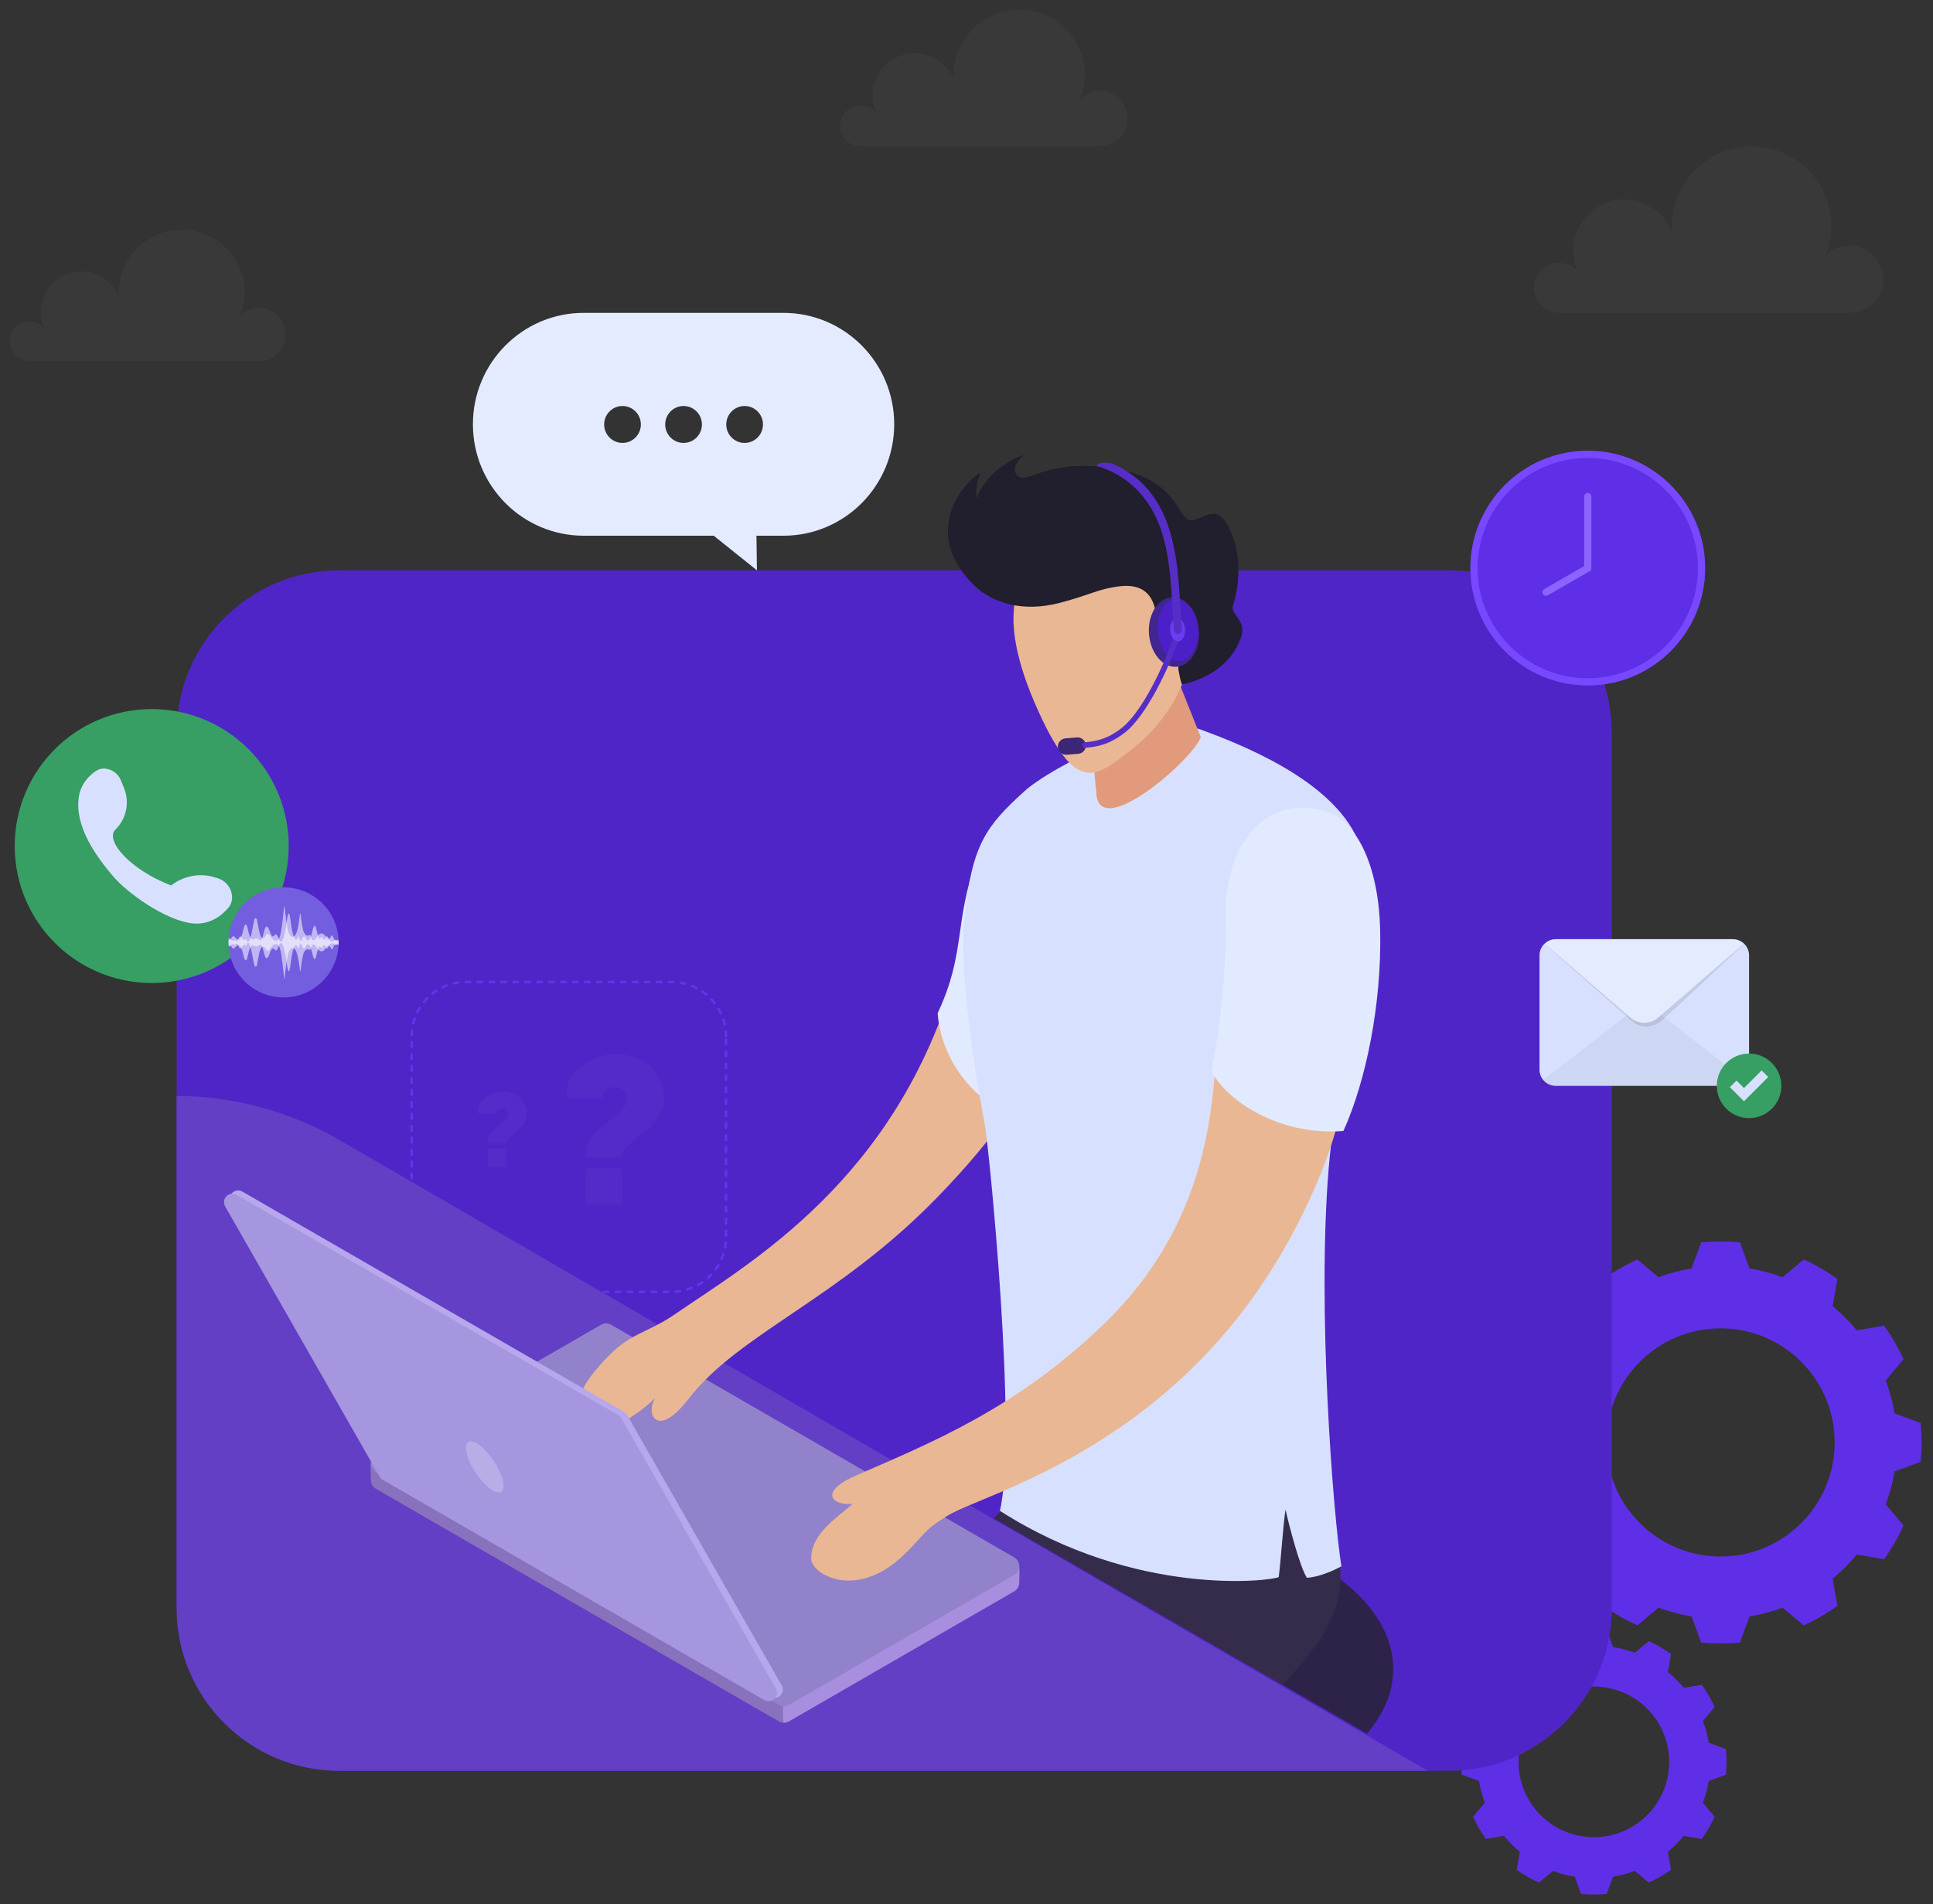 <svg clip-rule="evenodd" fill-rule="evenodd" stroke-linecap="round" stroke-linejoin="round" stroke-miterlimit="1.5" viewBox="0 0 474 467" xmlns="http://www.w3.org/2000/svg" xmlns:xlink="http://www.w3.org/1999/xlink"><rect x="0" y="0" width="474" height="467" fill="#333333" stroke="none"/><clipPath id="a"><circle clip-rule="evenodd" cx="37.202" cy="207.504" r="33.594"/></clipPath><clipPath id="b"><circle clip-rule="evenodd" cx="69.536" cy="231.137" r="13.496"/></clipPath><path d="m0 0h473.565v467h-473.565z" fill="none"/><g fill="#fff" fill-opacity=".03"><path d="m233.876 19.408c-.019-.321-.029-.647-.029-.974 0-8.881 7.209-16.09 16.089-16.09 8.881 0 16.09 7.209 16.09 16.09 0 2.077-.394 4.062-1.112 5.885 1.227-1.222 2.92-1.979 4.788-1.979 3.746 0 6.787 3.041 6.787 6.787 0 3.745-3.041 6.786-6.787 6.786h-58.65c-2.784 0-5.045-2.26-5.045-5.045s2.261-5.046 5.045-5.046c1.486 0 2.823.643 3.747 1.667-.542-1.256-.843-2.641-.843-4.095 0-5.716 4.642-10.358 10.358-10.358 4.305 0 8 2.632 9.562 6.372z"/><path d="m29.131 72.705c-.018-.309-.028-.621-.028-.936 0-8.525 6.922-15.446 15.447-15.446s15.446 6.921 15.446 15.446c0 1.994-.379 3.901-1.068 5.651 1.178-1.174 2.803-1.9 4.597-1.9 3.595 0 6.515 2.919 6.515 6.515s-2.92 6.515-6.515 6.515h-56.304c-2.674 0-4.844-2.17-4.844-4.844 0-2.673 2.17-4.844 4.844-4.844 1.426 0 2.709.618 3.596 1.601-.52-1.206-.808-2.535-.808-3.931 0-5.488 4.455-9.944 9.943-9.944 4.132 0 7.679 2.526 9.179 6.117z"/><path d="m410.002 56.663c-.024-.391-.035-.787-.035-1.185 0-10.798 8.766-19.565 19.564-19.565s19.565 8.767 19.565 19.565c0 2.526-.48 4.94-1.353 7.157 1.493-1.487 3.551-2.406 5.822-2.406 4.555 0 8.252 3.697 8.252 8.252 0 4.554-3.697 8.252-8.252 8.252h-71.316c-3.386 0-6.135-2.749-6.135-6.135 0-3.387 2.749-6.136 6.135-6.136 1.807 0 3.432.783 4.556 2.027-.659-1.527-1.024-3.211-1.024-4.979 0-6.951 5.643-12.595 12.594-12.595 5.234 0 9.727 3.2 11.627 7.748z"/></g><path d="m426.671 304.724c-3.17-.308-6.363-.308-9.533 0l-2.338 6.374c-2.758.459-5.465 1.184-8.083 2.166l-5.211-4.351c-2.9 1.318-5.665 2.914-8.256 4.766l1.162 6.689c-2.159 1.776-4.141 3.758-5.917 5.917l-6.689-1.162c-1.852 2.591-3.448 5.356-4.766 8.255l4.351 5.211c-.982 2.619-1.707 5.326-2.166 8.084l-6.374 2.338c-.308 3.17-.308 6.362 0 9.533l6.374 2.337c.459 2.758 1.184 5.465 2.166 8.084l-4.351 5.211c1.318 2.899 2.914 5.664 4.766 8.256l6.689-1.163c1.776 2.159 3.758 4.141 5.917 5.918l-1.162 6.688c2.591 1.852 5.356 3.448 8.256 4.767l5.211-4.351c2.618.981 5.325 1.706 8.083 2.166l2.338 6.373c3.17.308 6.363.308 9.533 0l2.337-6.373c2.758-.46 5.466-1.185 8.084-2.166l5.211 4.351c2.899-1.319 5.664-2.915 8.256-4.767l-1.163-6.688c2.159-1.777 4.141-3.759 5.918-5.918l6.688 1.163c1.852-2.592 3.448-5.357 4.767-8.256l-4.351-5.211c.981-2.619 1.707-5.326 2.166-8.084l6.373-2.337c.308-3.171.308-6.363 0-9.533l-6.373-2.338c-.459-2.758-1.185-5.465-2.166-8.084l4.351-5.211c-1.319-2.899-2.915-5.664-4.767-8.255l-6.688 1.162c-1.777-2.159-3.759-4.141-5.918-5.917l1.163-6.689c-2.592-1.852-5.357-3.448-8.256-4.766l-5.211 4.351c-2.618-.982-5.326-1.707-8.084-2.166zm-4.767 21.066c15.447 0 27.987 12.541 27.987 27.987 0 15.447-12.54 27.987-27.987 27.987-15.446 0-27.987-12.54-27.987-27.987 0-15.446 12.541-27.987 27.987-27.987z" fill="#5f2fe7"/><path d="m393.984 399.745c-2.093-.204-4.2-.204-6.293 0l-1.542 4.207c-1.821.303-3.608.782-5.337 1.43l-3.439-2.873c-1.914.871-3.739 1.924-5.45 3.147l.768 4.415c-1.426 1.173-2.734 2.481-3.907 3.906l-4.415-.767c-1.222 1.71-2.276 3.535-3.146 5.449l2.872 3.44c-.648 1.728-1.127 3.515-1.43 5.336l-4.207 1.543c-.203 2.092-.203 4.2 0 6.292l4.207 1.543c.303 1.821.782 3.608 1.43 5.336l-2.872 3.44c.87 1.914 1.924 3.739 3.146 5.45l4.415-.768c1.173 1.425 2.481 2.734 3.907 3.907l-.768 4.414c1.711 1.223 3.536 2.277 5.45 3.147l3.439-2.872c1.729.648 3.516 1.126 5.337 1.429l1.542 4.208c2.093.203 4.2.203 6.293 0l1.543-4.208c1.821-.303 3.608-.781 5.336-1.429l3.44 2.872c1.914-.87 3.739-1.924 5.449-3.147l-.767-4.414c1.425-1.173 2.733-2.482 3.906-3.907l4.415.768c1.222-1.711 2.276-3.536 3.146-5.45l-2.872-3.44c.648-1.728 1.127-3.515 1.43-5.336l4.207-1.543c.204-2.092.204-4.2 0-6.292l-4.207-1.543c-.303-1.821-.782-3.608-1.43-5.336l2.872-3.44c-.87-1.914-1.924-3.739-3.146-5.449l-4.415.767c-1.173-1.425-2.481-2.733-3.906-3.906l.767-4.415c-1.71-1.223-3.535-2.276-5.449-3.147l-3.44 2.873c-1.728-.648-3.515-1.127-5.336-1.43zm-3.146 13.905c10.196 0 18.474 8.278 18.474 18.474s-8.278 18.474-18.474 18.474-18.474-8.278-18.474-18.474 8.278-18.474 18.474-18.474z" fill="#5f2fe7"/><path d="m43.32 179.745c0-22.002 17.864-39.866 39.867-39.866h272.174c22.003 0 39.867 17.864 39.867 39.866v214.695c0 22.003-17.864 39.867-39.867 39.867h-272.174c-22.003 0-39.867-17.864-39.867-39.867z" fill="#5025c7"/><path d="m178.031 254.179c0-7.365-5.98-13.344-13.344-13.344h-50.388c-7.365 0-13.344 5.979-13.344 13.344v49.313c0 7.364 5.979 13.344 13.344 13.344h50.388c7.364 0 13.344-5.98 13.344-13.344z" fill="none" stroke="#6433ee" stroke-dasharray="1.17 1.76 0 0" stroke-width=".59"/><path d="m43.32 268.794v125.646c0 22.003 17.864 39.867 39.867 39.867h266.928l-266.994-154.762c-12.318-7.112-26.054-10.696-39.801-10.751z" fill="#633fc5"/><circle cx="389.344" cy="139.335" fill="#5f2fe7" r="28.777"/><path d="m389.344 110.558c15.882 0 28.777 12.895 28.777 28.777 0 15.883-12.895 28.778-28.777 28.778-15.883 0-28.777-12.895-28.777-28.778 0-15.882 12.894-28.777 28.777-28.777zm0 1.756c14.913 0 27.021 12.108 27.021 27.021 0 14.914-12.108 27.021-27.021 27.021s-27.021-12.107-27.021-27.021c0-14.913 12.108-27.021 27.021-27.021z" fill="#7848ff"/><path d="m389.344 139.335-10.237 5.911" fill="none" stroke="#8c63ff" stroke-width="1.76"/><path d="m389.344 121.773v17.562" fill="none" stroke="#8c63ff" stroke-width="1.76"/><path d="m192.22 422.533c.427 0 1.226-9.004-.129-8.997-1.808.008-97.149-53.641-100.89-55.497-.472-.165-.285 4.074-.285 4.959s.472 1.703 1.239 2.145c17.183 9.921 88.536 51.117 98.826 57.058.383.222.811.332 1.239.332z" fill="#8871bd"/><path d="m248.693 390.309c.767-.442 1.239-1.26 1.239-2.145s.332-4.828-.546-5.205c-5.469 2.135-54.438 30.57-55.793 30.577-1.808.008-1.801 8.997-1.373 8.997.427 0 .855-.11 1.238-.332 7.889-4.554 42.196-24.363 55.235-31.892z" fill="#a78ede"/><path d="m248.693 386.262c.767-.443 1.239-1.261 1.239-2.146s-.472-1.703-1.239-2.145c-17.184-9.92-88.541-51.113-98.832-57.053-.766-.442-1.71-.442-2.477 0-7.888 4.555-42.19 24.359-55.229 31.887-.767.443-1.239 1.26-1.239 2.145s.472 1.703 1.239 2.146c17.183 9.92 88.536 51.117 98.826 57.058.767.442 1.711.442 2.477 0 7.889-4.555 42.196-24.363 55.235-31.892z" fill="#9282cb"/><path d="m165.38 322.42c18.626-12.806 54.352-32.964 68.974-83.612 7.586-26.276 23.638-9.878 23.665-.555.031 10.436 1.418 24.98-28.285 55.515-24.33 25.01-48.636 33.374-60.909 49.351-7.743 10.08-10.786 3.526-8.045-.346-2.999 3.021-11.761 9.879-15.847 6.744-2.902-2.228-6.759-5.807 4.535-17.196 5.366-5.41 9.593-5.556 15.912-9.901z" fill="#e9b793"/><path d="m229.931 248.49c.902 13.364 12.59 27.017 26.667 26.075 15.627-19.012 20.147-39.109 18.61-56.475-2.858-32.297-31.219-19.56-35.683-7.328-5.646 15.469-2.634 22.927-9.594 37.728z" fill="#e2eaff"/><path d="m153.004 346.279c.316.183.579.447.761.765 2.924 5.114 28.184 49.302 37.912 66.318.463.811.325 1.831-.337 2.49-.661.659-1.683.793-2.492.326-21.341-12.322-87.279-50.391-93.573-54.025-.316-.183-.579-.446-.761-.764-2.924-5.115-28.186-49.306-37.914-66.323-.464-.81-.326-1.831.336-2.49.661-.659 1.683-.793 2.492-.326 21.342 12.323 87.282 50.395 93.576 54.029z" fill="#b7a7ec"/><path d="m151.605 347.087c.316.183.579.447.761.764 2.923 5.115 28.184 49.303 37.911 66.319.464.81.326 1.831-.336 2.49-.661.659-1.683.793-2.492.326-21.341-12.322-87.279-50.391-93.573-54.025-.316-.183-.579-.447-.761-.764-2.924-5.115-28.186-49.306-37.914-66.323-.464-.811-.326-1.832.336-2.491.661-.659 1.683-.792 2.492-.325 21.342 12.322 87.282 50.395 93.576 54.029z" fill="#a696e0"/><path d="m114.826 353.671c-1.216.807-.386 4.201 1.852 7.576 2.239 3.374 5.043 5.459 6.259 4.653 1.216-.807.386-4.202-1.852-7.576-2.238-3.375-5.043-5.46-6.259-4.653z" fill="#fff" fill-opacity=".22"/><path d="m335.208 425.182c4.13-4.848 6.426-10.216 6.426-15.862 0-21.512-33.315-38.976-74.349-38.976-8.244 0-16.176.705-23.586 2.005z" fill="#2d2247"/><path d="m314.493 413.222-70.832-40.895c5.08-4.561 7.242-10.083 7.647-20.471l71.96 7.064c4.229 24.189 13.252 31.403-8.775 54.302z" fill="#352c4c"/><path d="m332.903 205.914c6.746 15.565-4.467 49.211-7.087 80.631-2.894 34.696 1.128 85.046 3.109 97.617-3.768 2.052-6.91 2.738-8.443 2.814-1.664-2.403-4.49-13.165-5.239-16.709-.558 3.083-1.138 12.434-1.685 16.531-1.733.965-34.991 5.124-68.369-16.249 4.388-18.441-2.642-89.038-3.715-94.769-3.561-19.008-6.124-39.082-4.981-50.575 1.798-18.069 5.353-22.613 14.63-31.073 6.694-6.103 32.526-19.197 43.479-15.132 8.719 3.235 31.819 11.96 38.301 26.914z" fill="#d7e1ff"/><path d="m288.622 150.81-.387 14.412 6.21 15.546c-1.455 5.085-25.514 26.293-25.636 13.322-.211-1.157-2.107-24.433-2.107-24.433z" fill="#e19a7c"/><path d="m249.746 143.049c-.136 3.116-5.08 10.636 5.919 33.622 8.766 18.319 13.616 13.449 21.422 7.479 6.883-5.264 12.269-12.684 13.985-20.21 10.169-4.885 9.693-29.951-9.019-34.185-17.202-3.892-32.097 8.468-32.307 13.294z" fill="#e9b793"/><path d="m292.674 127.573c-4.365 1.061-2.42-10.683-21.501-12.96-14.785-1.764-19.034 4.047-21.525 2.156-2.375-1.803 1.325-5.213 1.325-5.213s-8.5 2.775-11.48 10.618c-.471-3.08.957-6.154.957-6.154-3.183 1.367-15.218 13.838-1.811 27.319 4.651 4.676 12.3 6.882 21.287 4.509 7.666-2.024 9.547-3.484 14.766-4.067 9.466-1.058 9.124 7.849 8.743 11.797l2.598-.315s-1.528-5.874.939-6.753c2.466-.88 6.313 2.093 5.71 7.676-.403 3.735-4.27 5.075-3.681 8.304s.856 3.353.856 3.353 11.002-1.668 14.456-11.522c1.49-4.252-2.711-5.583-1.972-7.786 1.09-3.25 2.704-11.551-.78-18.694-3.102-6.36-5.336-3.13-8.887-2.268z" fill="#211e2d"/><path d="m287.273 146.505c3.391-.247 6.422 3.369 6.764 8.07s-2.134 8.717-5.525 8.964c-3.392.246-6.423-3.37-6.765-8.07-.342-4.701 2.134-8.717 5.526-8.964z" fill="#412591"/><path d="m288.276 146.939c2.695-.196 5.13 3.044 5.435 7.23.304 4.186-1.636 7.744-4.331 7.94s-5.13-3.043-5.435-7.23c-.304-4.186 1.636-7.744 4.331-7.94z" fill="#4c20c8"/><path d="m266.254 182.712c-.09-1.109-1.064-1.937-2.173-1.846l-2.818.229c-1.109.09-1.936 1.064-1.846 2.173s1.064 1.936 2.173 1.846l2.818-.229c1.109-.09 1.936-1.064 1.846-2.173z" fill="#3b2775"/><path d="m288.316 154.783c-3.041 9.23-8.53 20.023-13.172 23.697-3.543 2.805-6.326 3.341-9.137 3.575-.375.031-.655.361-.624.737.032.376.362.655.738.624 3.036-.253 6.043-.834 9.871-3.865 4.775-3.78 10.492-14.845 13.621-24.34.118-.358-.077-.745-.435-.863s-.744.077-.862.435z" fill="#562ec7"/><path d="m288.561 151.621c1.01-.074 1.923 1.14 2.037 2.709s-.614 2.903-1.624 2.976c-1.01.074-1.922-1.141-2.036-2.709-.114-1.569.613-2.903 1.623-2.976z" fill="#6b3cf0"/><path d="m289.835 154.416c-.642-6.012-.45-14.591-2.507-22.493-1.931-7.419-5.809-14.242-14.013-17.976-2.956-1.236-5.801.38-3.61.552 9.245 3.156 13.769 10.362 15.735 17.915 2.03 7.802 1.821 16.274 2.454 22.209.058.535.539.924 1.074.867.536-.057.924-.539.867-1.074z" fill="#562ec7"/><path d="m232.546 371.638c9.127-5.512 55.734-16.763 83.528-67.457 13.149-23.982 22.954-54.591 4.627-78.995-9.804-13.055-15.503 3.824-21.409 25.71-2.719 10.075 1.952 44.349-28.699 73.931-21.42 20.673-42.27 29.019-60.731 37.086-9.63 4.208-5.325 7.491-.781 6.911-3.086 2.932-10.417 7.255-10.15 13.608.154 3.655 10.928 10.112 22.559-.934 5.525-5.247 4.491-5.896 11.056-9.86z" fill="#e9b793"/><path d="m329.431 277.377c-14.355 1.248-27.739-6.277-32.318-14.503 1.867-9.746 3.633-23.498 3.498-39.024-.143-16.51 9.689-29.21 24.312-24.916 8.309 2.44 13.192 14.456 13.516 29.179.402 18.26-3.526 37.158-9.008 49.264z" fill="#e2eaff"/><path d="m428.896 234.306c0-1.049-.417-2.054-1.158-2.796-.742-.741-1.748-1.158-2.796-1.158-9.571 0-33.902 0-43.473 0-1.049 0-2.055.417-2.796 1.158-.742.742-1.158 1.747-1.158 2.796v28.059c0 1.048.416 2.054 1.158 2.796.741.741 1.747 1.158 2.796 1.158h43.473c1.048 0 2.054-.417 2.796-1.158.741-.742 1.158-1.748 1.158-2.796 0-6.919 0-21.141 0-28.059z" fill="#d7e1ff"/><path d="m428.894 265.601-25.689-19.877-25.689 19.877c.01.186.088.363.221.496.142.142.334.222.535.222h49.866c.201 0 .394-.08.536-.222.132-.133.211-.31.22-.496z" fill-opacity=".05"/><path d="m378.831 231.564c3.985 3.64 15.761 13.958 21.65 19.114 2.059 1.803 5.276 1.208 7.241-.573 5.643-5.114 16.199-15.057 19.873-18.525-.805-.787-1.887-1.228-3.014-1.228-9.686 0-33.065 0-42.751 0-1.12 0-2.195.435-2.999 1.212z" fill-opacity=".1"/><path d="m378.873 231.524 20.976 18.094c1.928 1.664 4.784 1.664 6.712 0l20.976-18.094c-.799-.752-1.856-1.172-2.956-1.172-9.686 0-33.065 0-42.751 0-1.101 0-2.158.42-2.957 1.172z" fill="#e5ebff"/><circle cx="428.896" cy="266.319" fill="#379e64" r="7.919"/><path d="m427.649 270.103 5.947-5.948-1.62-1.62-4.327 4.327-1.834-1.834-1.62 1.621z" fill="#d7e1ff"/><circle cx="37.202" cy="207.504" fill="#379e64" r="33.594"/><g clip-path="url(#a)"><path d="m25.679 188.502c1.767.128 3.307 1.249 3.97 2.892.24.594.504 1.245.772 1.909 1.412 3.495.584 7.495-2.099 10.142s3.444 9.796 13.655 13.736c.066-.045.172-.133.307-.254 3.135-2.282 7.191-2.88 10.852-1.601.151.033.294.083.434.132 1.888.66 3.2 2.383 3.336 4.378v.001c.071 1.041-.269 2.068-.947 2.861-1.46 1.702-4.429 4.264-8.824 3.77-6.487-.73-15.83-7.308-19.521-11.686-3.69-4.377-9.314-11.791-8.31-19.173.484-3.565 2.887-5.637 4.315-6.573.61-.397 1.333-.583 2.059-.531 0-.003 0-.003.001-.003z" fill="#d7e1ff"/></g><circle cx="69.536" cy="231.137" fill="#735ee0" r="13.496"/><g fill-rule="nonzero"><g clip-path="url(#b)" fill="#fff" fill-opacity=".55"><path d="m70.808 238.216c-.164 0-.319-.626-.439-1.627-.188-1.577-.287-2.056-.502-3.034-.231-1.047-.56-2.226-.968-2.226-.039 0-.079.011-.12.034-.419.238-.677 1.71-1.103 1.749-.006 0-.011.001-.017.001-.246 0-.469-.489-.717-.518-.008-.002-.017-.002-.025-.002-.292 0-.528.607-.761 1.215-.234.607-.465 1.215-.75 1.215-.023 0-.047-.005-.071-.013-.568-.2-.712-2.636-1.251-3.192-.083-.085-.167-.119-.253-.119-.279 0-.57.359-.858.419-.031.006-.062.01-.093.01-.15 0-.299-.068-.448-.134-.149-.068-.298-.134-.445-.134-.078 0-.155.018-.232.065-.434.266-.741 1.355-.98 2.428-.108.482-.228 1.018-.421 1.154-.033.024-.065.034-.096.034-.296 0-.518-.986-.696-1.754-.243-1.048-.616-1.974-1.054-1.999-.007 0-.014 0-.022 0-.472 0-.927.874-1.238.874-.417 0-.439-1.11-1.984-1.11-.387 0-.87.069-1.478.244-.046.012-.091.024-.137.024-.039 0-.078-.008-.116-.032-.285-.174-.384-.616-.384-.625.001-.001.003-.01.008-.026-.005-.016-.007-.026-.008-.026 0-.01.099-.452.384-.626.038-.023.077-.032.116-.032.046 0 .091.012.137.025.608.174 1.091.244 1.478.244 1.545 0 1.567-1.111 1.984-1.111.311 0 .766.875 1.238.874h.022c.438-.025.811-.951 1.054-1.998.178-.769.4-1.755.696-1.755.031 0 .063.011.096.034.193.136.313.672.421 1.154.239 1.073.546 2.163.98 2.428.077.047.154.066.232.066.147 0 .296-.067.445-.134s.298-.134.447-.134c.032 0 .063.003.094.01.288.06.579.418.858.418.086 0 .17-.033.253-.119.539-.556.683-2.991 1.251-3.192.024-.008.048-.012.071-.012.285 0 .516.607.75 1.214.233.608.469 1.215.761 1.215.008 0 .017 0 .025-.001.248-.03.471-.518.717-.518h.017c.426.039.684 1.511 1.103 1.749.041.023.081.034.12.034.408 0 .737-1.179.968-2.226.215-.978.314-1.456.502-3.033.12-1.002.275-1.628.439-1.628.144 0 .294.486.432 1.628.086.705.333 2.999.861 4.152.148.322.325.614.499.614.059 0 .117-.033.173-.109.119-.161.176-.324.282-.548.05-.103.092-.15.131-.15.076 0 .137.182.206.479.083.356.211.661.354.661.047 0 .096-.033.145-.107.076-.115.13-.314.193-.478.128-.33.3-.504.472-.504.102 0 .204.062.297.19.114.159.212.406.326.565.103.144.216.21.331.21.155 0 .313-.122.45-.335.238-.368.422-.981.562-1.647.126-.604.38-1.604.631-1.604.293 0 .349.589.51 1.234.16.644.319 1.297.557 1.691.061.1.128.173.198.173.002 0 .005 0 .008-.001.112-.009.21-.205.317-.295.043-.036.089-.054.134-.054.082 0 .163.058.235.17.092.146.169.38.271.46.027.021.053.031.08.031.099 0 .197-.126.283-.276.11-.191.213-.428.336-.526.037-.03.073-.043.106-.043.185 0 .308.39.336.453.226.512.369.668.606.74.14.043.281.086.421.086.12 0 .238-.031.354-.118.149-.113.292-.319.446-.324h.005c.158 0 .307.212.463.291.013.006.026.009.039.009.095 0 .199-.154.291-.215.154-.102.296-.333.452-.391.028-.01.055-.015.083-.015.155 0 .309.147.461.266.352.275.517.565.941.565.049 0 .101-.004.157-.012.08-.012.238-.114.387-.114.117 0 .228.062.293.278-.065.215-.176.278-.293.278-.149 0-.307-.103-.387-.115-.056-.008-.108-.011-.157-.011-.424 0-.589.289-.941.564-.152.119-.306.266-.462.266-.027 0-.054-.004-.082-.014-.156-.058-.298-.289-.452-.392-.092-.06-.196-.215-.291-.215-.013 0-.026.004-.039.01-.156.078-.305.29-.463.29h-.005c-.154-.005-.297-.211-.446-.323-.116-.088-.234-.118-.354-.118-.14 0-.281.042-.421.085-.237.073-.38.228-.606.74-.028.064-.151.453-.336.453-.033 0-.069-.013-.106-.042-.123-.099-.226-.335-.336-.527-.086-.15-.184-.275-.283-.275-.027 0-.053.009-.08.03-.102.08-.179.314-.271.46-.072.113-.153.171-.235.171-.045 0-.091-.018-.134-.054-.107-.09-.205-.286-.317-.296h-.008c-.07 0-.137.073-.198.172-.238.394-.397 1.048-.557 1.692-.161.644-.217 1.233-.51 1.233-.251 0-.505-1-.631-1.604-.14-.666-.324-1.278-.562-1.647-.137-.213-.295-.335-.45-.335-.115 0-.228.066-.331.21-.114.16-.212.406-.326.566-.093.127-.195.189-.297.189-.172 0-.344-.174-.472-.504-.063-.163-.117-.363-.193-.477-.049-.075-.098-.108-.145-.108-.143 0-.271.306-.354.662-.069.296-.13.478-.206.478-.039 0-.081-.047-.131-.15-.106-.224-.163-.387-.282-.547-.056-.077-.114-.109-.173-.109-.174 0-.351.292-.499.613-.528 1.153-.775 3.448-.861 4.153-.138 1.142-.288 1.627-.432 1.627z"/><path d="m85.255 230.891c-.209.002-.415.072-.624.082-.131.008-.267-.012-.382-.148-.138-.164-.226-.474-.353-.677-.137-.22-.321-.3-.488-.213-.205.107-.367.441-.56.629-.337.332-.768.158-1.027-.416-.101-.226-.178-.505-.319-.65-.008-.008-.017-.017-.026-.023-.21-.15-.322.213-.455.454-.192.35-.47.466-.709.297-.163.022-.3-.27-.432-.502-.495-.863-1.229-1.029-1.796-.405-.291.321-.535.823-.834 1.109-.299.285-.703.279-.898-.287-.088-.257-.127-.61-.256-.769-.173-.211-.383.058-.58.12-.359.113-1-.6-1.159-1.305-.392-1.734-.375-1.736-.639-3.959-.02-.17-.132-.175-.155-.007-.315 2.278-.302 2.439-.702 4.055-.331 1.332-1.277 2.427-2.104.337-.373-.943-.809-4.73-.97-6.229-.015-.141-.109-.138-.123.003-.159 1.654-.62 6.137-1.052 7.39-.44 1.279-1.346 1.135-1.984.332-.352-.443-.683-1.224-1.082-1.055-.303.126-.507.772-.804.951-.981.593-1.237-1.97-1.641-3.955-.089-.441-.135-.84-.378-.865-.292-.03-.383.472-.5.995-.347 1.55-.487 3.321-1.177 4.677-.174.223-.324.175-.43-.03-.105-.205-.21-.466-.352-.475-.106-.006-.202.136-.307.18-.385.163-.685-1.001-1.073-.867-.301.104-.446.931-.741 1.098-.215.122-.434-.145-.655-.166-.194-.018-.386.154-.578.11-.361-.081-.672-.892-1.019-.664-.258.17-.413.877-.683.874-.227-.003-.396-.527-.622-.543-.253-.019-.429.589-.675.695h-.168c-.084-.029-.168-.088-.253-.12-.218-.084-.317.128-.341.188.024.059.123.271.341.188.085-.032.169-.092.253-.121h.168c.246.107.422.714.675.696.226-.017.395-.541.622-.544.27-.003.425.704.683.875.347.227.658-.584 1.019-.665.192-.044.384.128.578.11.221-.021.44-.288.655-.166.295.167.44.994.741 1.098.388.135.688-1.03 1.073-.867.105.044.201.186.307.18.142-.009.247-.269.352-.474.106-.205.256-.254.43-.031.69 1.356.83 3.127 1.177 4.677.117.524.208 1.025.5.996.243-.026.289-.425.378-.865.404-1.985.66-4.549 1.641-3.956.297.179.501.826.804.952.399.168.73-.613 1.082-1.056.638-.803 1.544-.947 1.984.332.432 1.253.893 5.736 1.052 7.39.014.142.108.144.123.003.161-1.499.597-5.286.97-6.228.827-2.09 1.773-.996 2.104.336.4 1.617.387 1.777.702 4.055.023.168.135.163.155-.007.264-2.222.247-2.224.639-3.959.159-.705.8-1.418 1.159-1.305.197.062.407.332.58.12.129-.158.168-.512.256-.769.195-.566.599-.572.898-.286.299.285.543.788.834 1.109.567.624 1.301.458 1.796-.406.132-.231.269-.524.432-.501.239-.17.517-.053.709.296.133.241.245.604.455.454.009-.006.018-.014.026-.023.141-.144.218-.424.319-.65.259-.574.69-.748 1.027-.416.193.189.355.522.56.629.167.087.351.007.488-.213.127-.202.215-.512.353-.677.115-.136.251-.155.382-.148.209.011.415.08.624.083.141.001.553-.178.668-.246-.115-.069-.527-.248-.668-.246z"/></g><path d="m123.83 281.752c.153 0 .23.077.23.23v3.991c0 .154-.077.23-.23.23h-3.991c-.154 0-.231-.076-.231-.23v-3.991c0-.153.077-.23.231-.23zm5.193-9.799c.085.358.132.708.141 1.049.008.341-.013.653-.064.934s-.137.563-.256.844c-.119.282-.247.533-.384.755-.136.222-.311.452-.524.691s-.41.447-.589.627c-.179.179-.396.37-.652.575l-.179.154c-.904.682-1.531 1.211-1.88 1.586-.35.375-.542.716-.576 1.023 0 .137-.068.205-.205.205h-4.042c-.153 0-.23-.077-.23-.23.034-.836.243-1.527.627-2.073.383-.545 1.104-1.245 2.161-2.098.478-.392.879-.733 1.203-1.023v-.025c.017 0 .042-.018.077-.052.153-.136.281-.264.383-.383.086-.103.162-.197.231-.282.051-.051.093-.102.127-.153h.026c.051-.103.102-.213.154-.333.034-.085.051-.17.051-.256.017-.085.025-.162.025-.23 0-.375-.128-.699-.383-.972-.222-.273-.521-.444-.896-.512h-.23c-.12 0-.247.017-.384.051-.597.12-.955.452-1.074.998-.017.034-.026.068-.026.102-.017.12-.094.18-.23.18h-3.94c-.137 0-.213-.069-.23-.205-.052-.853.123-1.595.524-2.226s.857-1.134 1.369-1.509c.733-.546 1.569-.938 2.507-1.177.716-.205 1.471-.265 2.264-.179.793.085 1.531.273 2.213.563.682.289 1.284.746 1.804 1.368.52.623.882 1.36 1.087 2.213z" fill="#c3c1ec" fill-opacity=".05"/><path d="m152.086 286.516c.307 0 .46.154.46.461v7.982c0 .307-.153.461-.46.461h-7.983c-.307 0-.46-.154-.46-.461v-7.982c0-.307.153-.461.46-.461zm10.387-19.597c.17.717.264 1.416.281 2.098s-.026 1.305-.128 1.868-.273 1.125-.512 1.688c-.238.563-.494 1.066-.767 1.51-.273.443-.623.904-1.049 1.381-.426.478-.819.896-1.177 1.254s-.793.742-1.305 1.151l-.358.307c-1.808 1.365-3.061 2.422-3.761 3.172-.699.751-1.083 1.433-1.151 2.047 0 .273-.136.41-.409.41h-8.085c-.307 0-.46-.154-.46-.461.068-1.671.486-3.053 1.253-4.145.768-1.091 2.209-2.49 4.324-4.195.955-.785 1.757-1.467 2.405-2.047v-.051c.034 0 .085-.034.153-.102.307-.273.563-.529.768-.768.171-.205.324-.392.46-.563.103-.102.188-.204.256-.307h.051c.103-.204.205-.426.307-.665.069-.171.103-.341.103-.512.034-.17.051-.324.051-.46 0-.751-.256-1.399-.768-1.945-.443-.545-1.04-.886-1.79-1.023h-.461c-.239 0-.495.034-.767.102-1.194.239-1.911.904-2.149 1.996-.035.068-.052.136-.052.205-.034.238-.187.358-.46.358h-7.88c-.273 0-.426-.137-.46-.41-.103-1.705.247-3.189 1.049-4.451.801-1.262 1.714-2.268 2.737-3.019 1.467-1.092 3.138-1.876 5.014-2.354 1.433-.409 2.943-.528 4.529-.358 1.586.171 3.061.546 4.426 1.126 1.364.58 2.567 1.492 3.607 2.737s1.765 2.721 2.175 4.426z" fill="#c3c1ec" fill-opacity=".04"/></g><path d="m219.274 104.064c0-15.084-12.174-27.331-27.17-27.331h-48.969c-14.995 0-27.17 12.247-27.17 27.331s12.175 27.331 27.17 27.331h31.885l10.588 8.484-.115-8.484h6.611c14.996 0 27.17-12.247 27.17-27.331zm-51.654-4.486c2.484 0 4.501 2.029 4.501 4.528 0 2.5-2.017 4.529-4.501 4.529-2.485 0-4.502-2.029-4.502-4.529 0-2.499 2.017-4.528 4.502-4.528zm-14.97 0c2.484 0 4.501 2.029 4.501 4.528 0 2.5-2.017 4.529-4.501 4.529-2.485 0-4.502-2.029-4.502-4.529 0-2.499 2.017-4.528 4.502-4.528zm29.939 0c2.485 0 4.502 2.029 4.502 4.528 0 2.5-2.017 4.529-4.502 4.529-2.484 0-4.501-2.029-4.501-4.529 0-2.499 2.017-4.528 4.501-4.528z" fill="#e5ebff"/></svg>